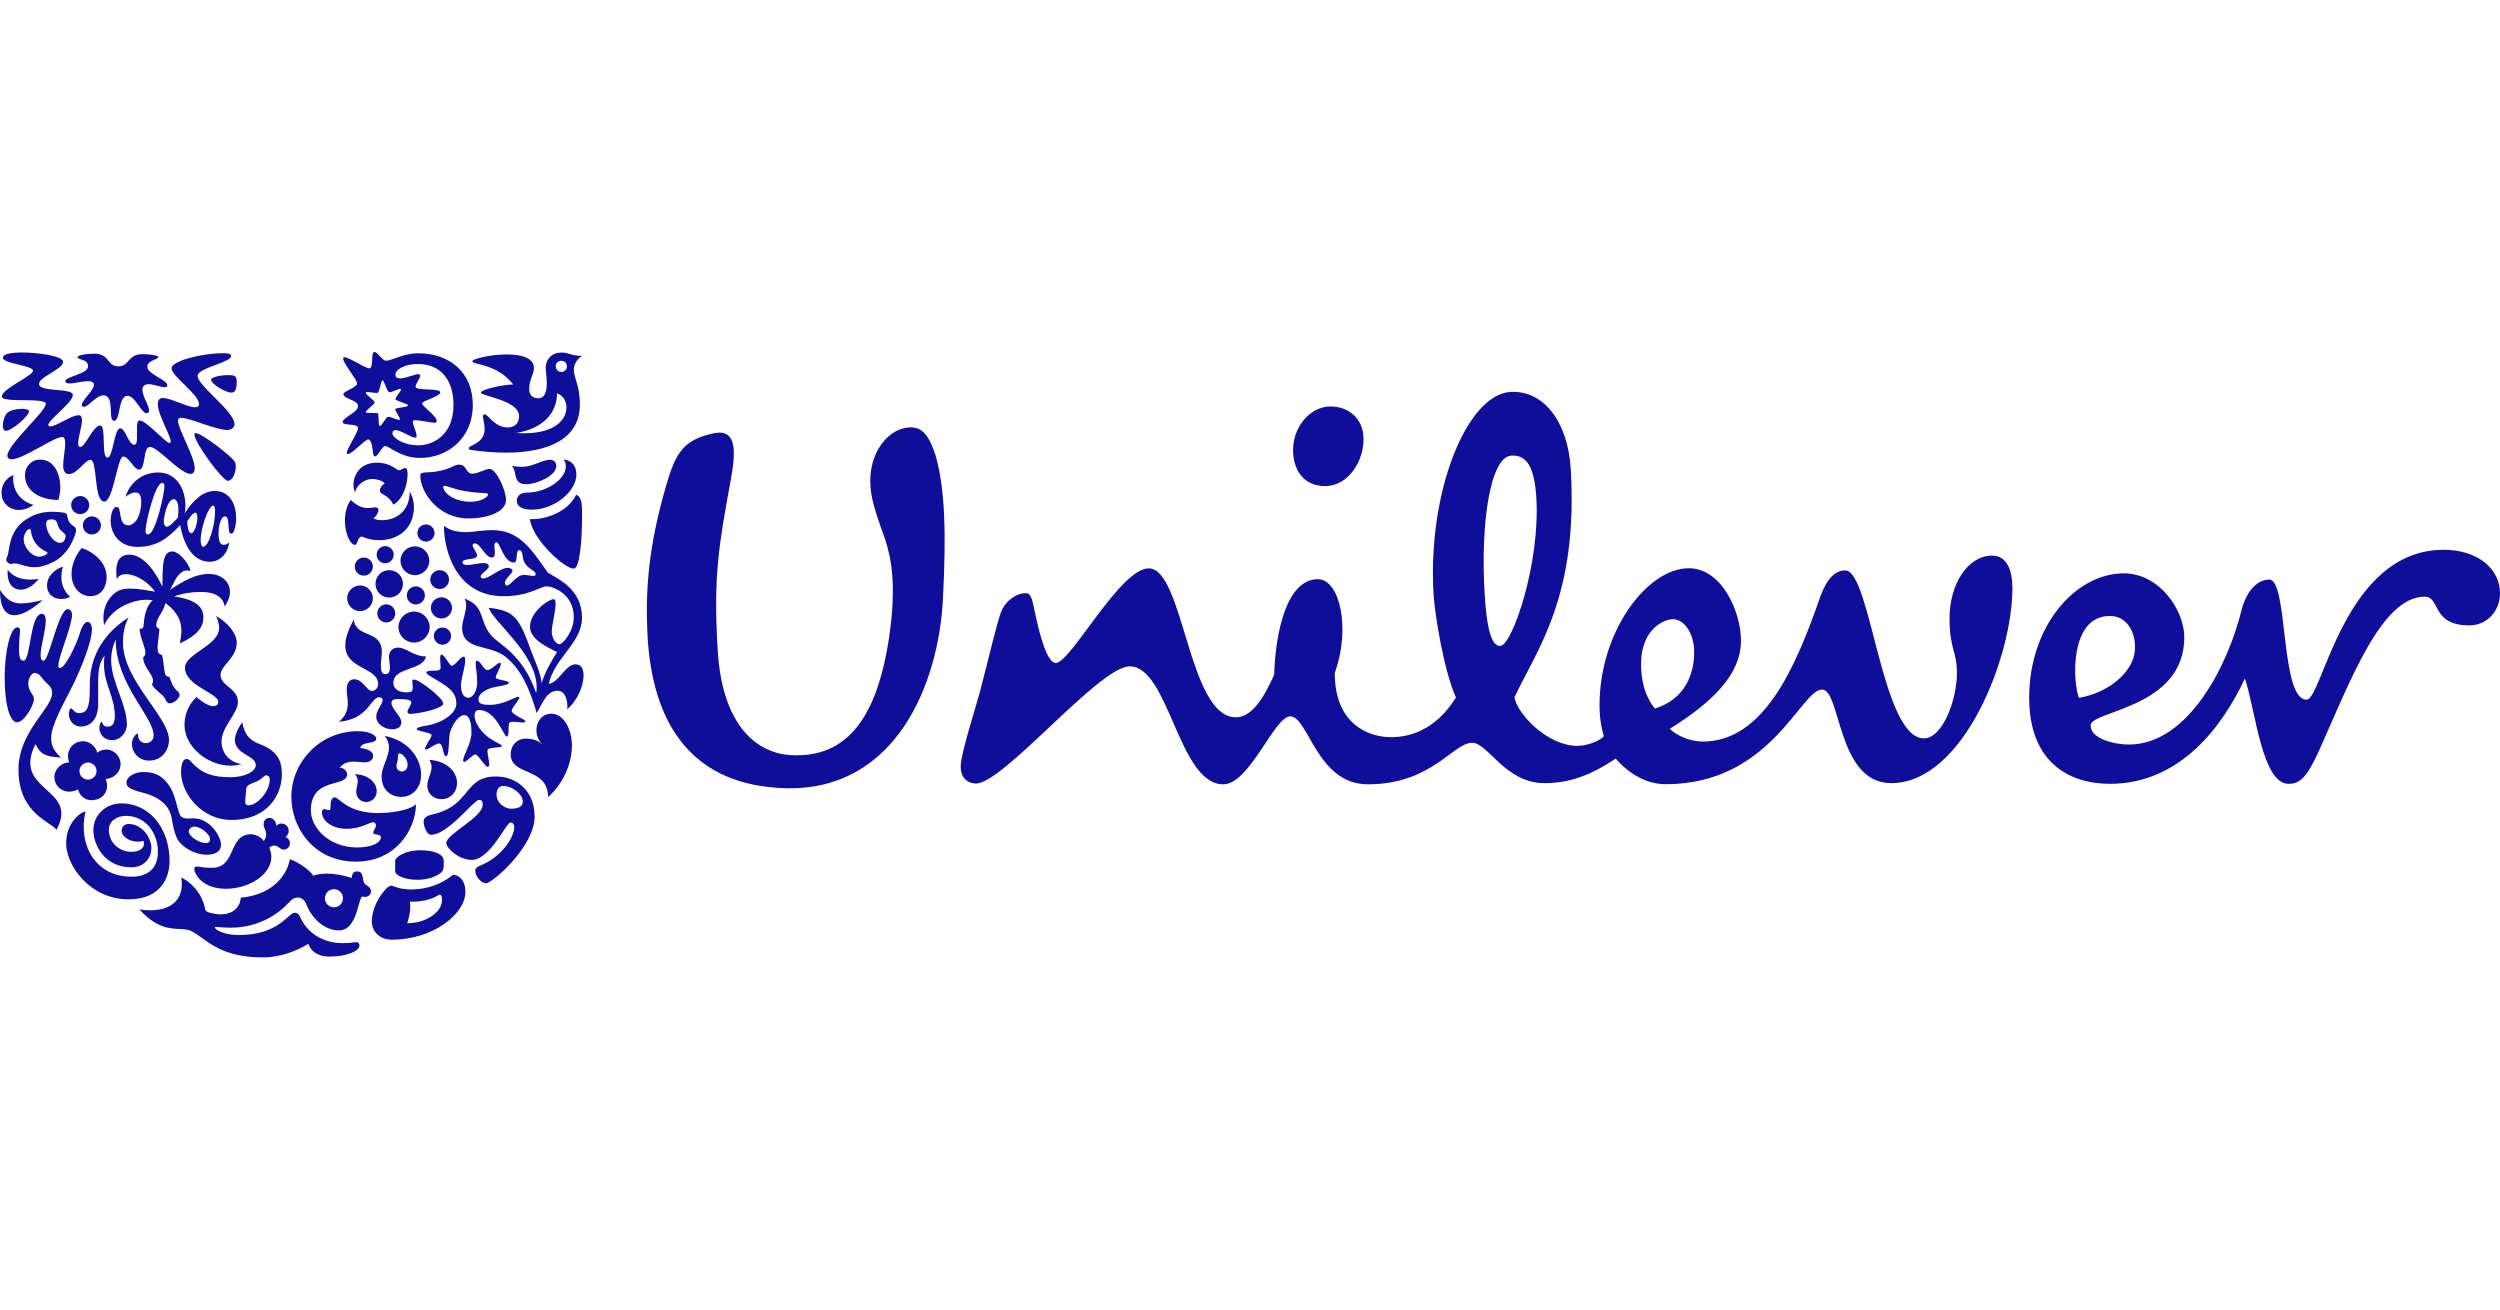 <?xml version="1.0" encoding="utf-8"?>
<!-- Generator: Adobe Illustrator 24.3.0, SVG Export Plug-In . SVG Version: 6.00 Build 0)  -->
<svg version="1.1" id="Layer_1" xmlns="http://www.w3.org/2000/svg" xmlns:xlink="http://www.w3.org/1999/xlink" x="0px" y="0px"
	 viewBox="0 0 210 110" style="enable-background:new 0 0 210 110;" xml:space="preserve">
<style type="text/css">
	.st0{fill:#0F0E9A;}
</style>
<g id="g4263" transform="matrix(0.368,0,0,-0.368,460.705,784.014)">
</g>
<g>
	<g id="g7581" transform="translate(77.821,720.142)">
		<path id="path7583" class="st0" d="M39.03-658.22c1.34,0,3.64-0.43,5.45-3.33c-1.03-2.3-1.77-6.95-1.88-8.64
			c-0.53-8.66,2.8-16.81,6.46-17.03c2.68-0.16,4.82,2.37,5.06,6.48c0.66,10.79-2.93,15.29-4.73,19.18c0.3,1.51,2.86,4.07,5.27,4.07
			c0.89,0,1.97-0.45,2.24-0.81c-0.18-0.62-0.36-1.43-0.36-2.59c0-6.25,4.02-11.52,7.5-11.52c2.77,0,4.38,3.66,4.38,6.08
			c0,2.85-2.41,5.18-5.98,7.41c0.63,0.62,1.78,1.07,2.77,1.07c5.09,0,7.76-6.17,9.74-11.79c0.36-1.08,0.98-2.59,2.23-2.59
			c2.15,0,3.04,14.11,6.61,14.11c1.52,0,2.77-3.13,2.77-5.53c0-1.79-0.62-1.97-0.62-4.56c0-2.85,1.52-5.26,3.58-5.26
			c1.25,0,1.7,1.24,1.7,2.76c0,5.72-4.11,16.35-10.18,16.35c-4.56,0-4.21-7.86-5.81-7.86c-1.79,0-4.29,7.95-13.13,7.95
			c-1.44,0-2.95-0.71-4.2-2.15c-2.14,1.43-3.93,2.06-5.99,2.06c-3.3,0-4.73-3.39-6.07-3.39c-1.61,0-3.39,3.49-8.76,3.49
			c-4.29,0-5-5.71-6.52-5.71c-1.34,0-3.4,5.71-5.63,5.71c-3.76,0-4.55-9.91-7.86-9.91c-2.59,0-10.77,10.07-13,9.84
			c-0.89-0.09-1.27-0.76-1.18-1.66c0.13-1.23,1.19-4.54,1.62-6.11c0.72-2.72,1.39-5.69,1.76-6.64c0.37-0.96,1.36-1.64,2.15-1.57
			c0.4,0.04,0.52,0.79,0.65,1.4c0.45,2.21,1.08,4.46,1.79,4.46c1.25,0,5.4-7.95,7.81-7.95c2.95,0,3.31,12.51,7.32,12.51
			c1.34,0,2.33-1.6,3.22-3.57c0.09-3.31,0.98-8.03,3.66-8.03c1.88,0,2.77,4.19,1.43,7.86C34.29-659.29,37.15-658.22,39.03-658.22
			 M110.48-668.94c-1.11,4.59-4.46,11.34-9.47,11.34c-1.16,0-3.22-0.45-3.22-1.61c0-1.25,7.87-1.42,7.87-7.41
			c0-2.23-2.05-5.36-5.09-5.36c-4.02,0-7.94,4.38-7.94,10.45c0,5.44,3.38,7.23,6.78,7.23c5.9,0,9.47-4.83,11.34-8.85
			c0.9,2.68,1.43,8.85,3.67,8.85c0.89,0,1.52-0.45,2.59-2.86c2.67-5.99,5.26-12.86,8.84-12.86c1.34,0,0.54,2.41,3.75,2.41
			c1.52,0,2.58-1.25,2.58-2.69c0-2.06-1.87-3.66-4.73-3.66c-8.39,0-10.18,12.59-11.52,12.59c-2.24,0-1.52-10.09-3.13-10.09
			C111.37-671.44,110.67-669.73,110.48-668.94 M51.23-678.34c-0.16-2.49-0.76-3.62-2.1-3.53c-1.78,0.11-2.6,5.71-2.24,11.59
			c0.23,3.84,0.8,4.43,1.33,4.39C49.21-665.95,51.57-672.81,51.23-678.34 M36.7-683.59c-0.13-1.43-1.25-2.41-2.77-2.41
			c-1.7,0-3.29,1.78-3.12,4.01c0.11,1.47,0.98,2.68,2.68,2.68C35.46-679.3,36.88-681.53,36.7-683.59 M64.49-665.37
			c0-1.52-0.81-2.76-1.78-2.76c-0.81,0-2.68,0.89-2.68,3.75c0,2.24,0.8,3.3,1.16,3.76C63.77-661.43,64.49-663.58,64.49-665.37
			 M99.4-668.4c1.88,0,2.42,2.22,1.97,3.57c-0.45,1.34-2.06,2.86-4.56,3.31C96.28-662.87,96.01-668.4,99.4-668.4 M-3.44-674.74
			c-0.26-0.81-1-2.64-1.2-3.98c-0.45-2.98,1.11-4.95,2.55-5.4c1.61-0.45,2.24,0.36,2.86,2.24c0.81,2.86,0.89,6.61,0.62,11.96
			c-0.35,7.33-4.02,16.17-13.13,15.99c-7.86-0.17-11.34-5.27-11.7-13.04c-0.17-3.66,0.09-7.32,1.61-12.5
			c0.8-2.77,1.52-3.76,4.02-4.29c1.96-0.36,1.79,1.69,1.34,4.11c-0.98,5.36-1.43,7.94-1.07,14.02c0.35,6.43,3.3,8.93,6.52,8.93
			c4.82,0.09,6.96-3.93,7.86-9.74C-2.46-671.08-2.99-673.31-3.44-674.74"/>
	</g>
	<g>
		<g id="g7585" transform="translate(107.407,782.591)">
			<path id="path7587" class="st0" d="M-62.9-738.99c0.25,1.79,2.97,4.21,3.7,4.16c0.49-0.04,0.68-2.34,0.68-4.16
				c0-1.04,0.06-1.85-0.49-2.04C-59.88-739.27-62.16-738.91-62.9-738.99 M-62.75-739.78c1.96,0,3.76-1.57,3.76-2.95
				c0-0.64-0.3-1.17-1.08-1.27c0.13,0.17,0.19,0.3,0.19,0.6c0,1.04-1.58,2.19-3.31,2.19c-0.62,0-0.81,0.43-0.81,0.66
				C-64-740.01-63.49-739.78-62.75-739.78 M-63.16-741.92c-0.26,0-0.64,0-0.85-0.42c-0.17-0.34-0.11-0.89-0.43-1.13
				c0.32,0.09,0.66,0.09,0.93,0.09c0.85,0,1.67-0.59,2.29-0.59c0.41,0,0.54,0.27,0.54,0.53C-60.69-742.6-62.37-741.92-63.16-741.92"
				/>
		</g>
		<g id="g7589" transform="translate(57.211,768.564)">
			<path id="path7591" class="st0" d="M-55.24-713.07c0.64,0,0.51-3.93,1.55-3.93c0.25,0,0.32,0.25,0.32,0.55
				c0,0.89-0.43,2.19-0.43,2.91c0,0.36,0.09,0.47,0.26,0.47c0.45,0,1.25-4.33,2.02-4.33c0.25,0,0.36,0.25,0.36,0.49
				c0,0.91-1.15,3.51-1.15,4.25c0,0.11,0.04,0.21,0.13,0.21c0.47,0,1.42-2.04,1.72-3.06c0.17-0.53,0.4-0.81,0.61-0.81
				c0.19,0,0.36,0.21,0.36,0.64c0,1.02-0.95,3.42-1.78,5.03c-0.64,1.25-1.64,3.04-1.64,4.04c0,0.51,0.09,1.04,0.83,1.68
				c-1.21-0.08-1.7-0.19-2.15-1.13c-2.02,4.03,3.72,3.63,1.76,7.2c-0.36-0.64-3.19-1.3-3.19-5.05c0-3.23,2.83-5.12,2.83-6.46
				c0-0.26-0.09-0.49-0.34-0.7c-0.62-0.53-0.64-0.96-1.13-0.96c-0.36,0-0.79,0.83-0.34,1.57c0.15,0.25,0.28,0.4,0.28,0.62
				c0,0.53-0.83,1.95-1.42,1.95c-0.59,0-1.04-1.45-1.04-3.8c0-2.08,0.47-4.18,1.06-4.18c0.17,0,0.23,0.11,0.23,0.26
				c0,0.25-0.08,0.74-0.08,1.57C-55.62-713.15-55.42-713.07-55.24-713.07"/>
		</g>
		<g id="g7593" transform="translate(62.896,762.031)">
			<path id="path7595" class="st0" d="M-56.11-701c0.79,0,1.46-0.59,1.46-1.89v-1.93c0-0.74,0.06-1.57,0.55-2.15
				c-0.06,0.25-0.06,0.51-0.06,0.76c0,1.63,0.91,2.74,0.91,4.31c0,0.58-0.17,0.91-0.62,0.91c-0.44,0-0.4-0.4-0.49-0.4
				c-0.08,0-0.19,0.25-0.19,0.51c0,0.4,0.28,1.02,1.08,1.02c0.68,0,1.23-0.62,1.23-1.32c0-1.7-1.32-3.59-1.32-5.4
				c0-0.79,0.21-1.32,0.38-1.74c0,3.76,3.19,6.5,3.19,8.07c0,0.36-0.26,0.64-0.66,0.64c-0.44,0-0.64-0.34-0.64-0.61
				c0-0.13-0.02-0.17-0.08-0.17c-0.11,0-0.45,0.38-0.45,0.87c0,0.62,0.51,1.38,1.46,1.38c1.08,0,1.66-0.91,1.66-1.72
				c0-1.98-3.87-4.99-3.87-8.2c0-0.55,0.09-1.44,0.49-2.12c-2.5,1.61-3.27,3.74-3.27,5.61c0,1.63-0.06,2.44-0.89,2.44
				c-0.44,0-0.55-0.4-0.7-0.4c-0.11,0-0.17,0.34-0.17,0.43C-57.13-701.4-56.62-701-56.11-701"/>
		</g>
		<g id="g7597" transform="translate(101.544,784.309)">
			<path id="path7599" class="st0" d="M-62.01-742.16c0.83,0,1.46-0.38,1.46-0.61c0-0.07-0.11-0.13-0.36-0.13
				c-0.25,0-0.74-0.02-1.66-0.17c-0.79-0.13-1.4-0.43-1.63-0.43c-0.08,0-0.11,0.04-0.11,0.09
				C-64.31-742.92-63.41-742.16-62.01-742.16 M-66.13-744.56c0.24-0.16,1.3,0.09,2.68-0.59c0.17-0.09,0.34-0.13,0.49-0.13
				c0.66,0,0.49,0.76,1.1,0.76c0.47,0,1.08-0.4,1.44-0.4c0.56,0,1.38,1.78,1.38,2.61c0,0.96-1.45,1.55-3.17,1.55
				c-2.51,0-4.03-2.19-4.03-3.61C-66.24-744.48-66.18-744.52-66.13-744.56"/>
		</g>
		<g id="g7601" transform="translate(63.365,753.624)">
			<path id="path7603" class="st0" d="M-56.18-685.47c-0.62,0.15-1.63,1.13-1.63,2.68c0,1.85,1.98,4.71,5.25,4.71
				c2.76,0,3.44-1.91,3.44-3.2c0-2.85-1.76-4.86-4.04-4.86c-1.25,0-2.36,0.91-2.36,2.25c0,1.25,0.94,3.12,3.19,3.12
				c1.06,0,1.68-0.76,1.68-1.62c0-0.85-0.77-2.02-1.91-2.02c-0.34,0-0.59,0.23-0.59,0.58c0,0.45,0.62,0.91,1.4,0.91
				c0.19,0,0.34-0.04,0.42-0.08c0.04,0.06,0.06,0.15,0.06,0.23c0,0.43-0.42,0.7-1.06,0.7c-0.96,0-1.89-0.72-1.89-1.85
				c0-0.68,0.59-1.17,1.44-1.17c1.68,0,2.68,1.49,2.68,2.99c0,1.34-0.74,2.12-2.25,2.12C-55.37-679.99-56.84-682.71-56.18-685.47"/>
		</g>
		<g id="g7605" transform="translate(87.092,745.014)">
			<path id="path7607" class="st0" d="M-59.8-669.56c0,0.42,0.34,0.76,0.76,0.76c0.42,0,0.76-0.34,0.76-0.76s-0.34-0.76-0.76-0.76
				C-59.46-670.32-59.8-669.98-59.8-669.56 M-58.34-665.79c0.91,0,0.86-0.08,1.14-0.08c0.28,0,0.3,0.17,0.3,0.28
				c0,0.42-0.93,0.93-2.57,0.93c-0.96,0-1.55-0.51-1.72-1.08c-0.94,0.6-2.38,1.15-3.8,1.15c-3.87,0-4.86-1.68-6.07-2.23
				c-0.93-0.42-2.34,0.4-4.33-1.81c0.26,0.06,0.62,0.08,0.91,0.08c1.74,0,2.66-0.85,2.66-2.21c0-0.17-0.02-0.36-0.04-0.53
				c0.53,0.21,1.74,1.11,2.02,2.72c0.04,0.19,0.81,0.36,1.3,0.36c0.68,0,1.55-0.28,1.68-1.4c2.27-0.19,3.8-1.53,4.12-3.23
				c0.81,0.27,1.74,1,1.96,1.38c0.32-0.11,0.7-0.17,1.13-0.17c0.6,0,1.29,0.11,2.1,0.36c0.04-0.25,0.08-0.55,0.45-0.55
				c0.57,0,0.42,0.62,0.6,0.98c0.09,0.19,0.57,0.3,0.57,0.68c0,0.36-0.3,0.49-0.49,0.49c-0.08,0-0.17-0.02-0.23-0.04
				c-0.38,0.13-0.4,2.85-1.98,2.85c-1.17,0-2.25-0.96-2.72-2.17c-0.13-0.36-0.42-0.59-0.68-0.59c-0.3,0-0.47,0.06-0.83,0.45
				c-1.02,1.11-2.72,2.08-4.82,2.08c-0.64,0-1.15-0.06-1.29-0.06c-0.08,0-0.08,0.02-0.08,0.04c0,0.13,0.64,0.64,2.04,0.64
				c3.33,0,4.14-1.87,4.67-1.87c0.08,0,0.3,0,0.43,0.3C-61.09-666.2-59.39-665.79-58.34-665.79"/>
		</g>
		<g id="g7609" transform="translate(102.348,754.762)">
			<path id="path7611" class="st0" d="M-62.13-687.57c-0.4,0-2.59,2.93-4.01,2.93c-0.34,0-0.62-0.64-0.62-1.13
				c0-0.27,0.17-0.45,0.78-0.59c3.25-0.74,2.53-3.18,5.31-3.18c1.53,0,3.23,1.04,3.23,3.38c0,2.5-3.55,5.59-4.08,5.59
				c-0.44,0-0.91-0.62-0.91-1.04c0-0.13,0.06-0.3,0.43-0.45c1.81-0.72,2.85-2.38,2.85-3.23c0-0.19-0.09-0.38-0.34-0.38
				c-0.32,0-1.7,3.14-3.23,3.14c-1.06,0-2.14-0.96-2.14-1.42c0-0.76,3.06-2.15,3.06-3.21C-61.79-687.55-61.98-687.57-62.13-687.57
				 M-60.09-688.74c-0.26,0-0.55,0.21-0.55,0.72c0,0.57,0.43,0.92,0.68,1.04c0.13,0.08,0.34,0.15,0.55,0.15
				c0.55,0,0.98-0.15,0.98-0.61C-58.43-688.02-59.28-688.74-60.09-688.74"/>
		</g>
		<g id="g7613" transform="translate(63.097,781.967)">
			<path id="path7615" class="st0" d="M-56.14-737.83c0,0.42,0.34,0.76,0.76,0.76c0.42,0,0.76-0.34,0.76-0.76
				c0-0.42-0.34-0.76-0.76-0.76C-55.8-738.59-56.14-738.25-56.14-737.83 M-57.12-739.54c0,0.42,0.34,0.76,0.76,0.76
				c0.42,0,0.76-0.34,0.76-0.76c0-0.42-0.34-0.76-0.76-0.76C-56.79-740.29-57.12-739.95-57.12-739.54 M-57.81-734.36
				c-0.44,0.11-1.34,0.64-1.34,1.59c0,0.68,0.53,1.12,1.19,1.12c0.34,0,0.59-0.08,0.74-0.19c-0.53-0.51-0.72-1.08-0.72-1.64
				C-57.94-733.88-57.88-734.13-57.81-734.36 M-62.44-734.09c-0.02,0.09-0.02,0.19-0.02,0.28c0,0.89,0.47,1.38,1.1,1.38
				c0.47,0,1.02-0.28,1.51-0.91c-0.21,0.04-0.45,0.06-0.68,0.06C-61.23-733.28-61.98-733.47-62.44-734.09 M-63.1-732.41
				c0,1.44,0.43,2.12,1.21,2.12c0.61,0,1.42-0.43,2.38-1.27c-0.74,0.17-1.3,0.28-1.81,0.28C-62-731.28-62.53-731.54-63.1-732.41
				 M-58.2-739.97c0.09-0.3,0.17-0.68,0.17-1.1c0-0.91-0.42-2.29-1.7-2.29c-0.74,0-1.27,0.59-1.27,1.29
				C-61-740.57-59.51-739.97-58.2-739.97 M-59.81-735.21c-0.62,0-1.3-0.77-1.3-1.47c0-0.38,0.28-0.85,0.49-0.85
				c0.08,0,0.11,0.06,0.13,0.19c0.11,0.93,0.72,1.46,1.29,1.72c0.06,0.04,0.09,0.06,0.09,0.09
				C-59.11-735.4-59.47-735.21-59.81-735.21 M-58.07-737.51c0.13,0.18,0.49,0.4,0.49,0.53c0,0.26-0.15,0.61-0.45,0.61
				c-0.66,0-1.19-1-1.19-1.57c0-0.36,0.21-0.4,0.49-0.4c0.13,0,0.19,0.02,0.28,0.08C-58.28-738.17-58.28-737.8-58.07-737.51
				 M-62.51-735.17c-0.04,0.06-0.06,0.13-0.06,0.21c0,0.17,0.19,0.36,0.36,0.36c0.15,0,0.25-0.04,0.32-0.04
				c0.45,0,0.96,0.32,1.7,0.32c0.43,0,0.94-0.13,1.59-0.45c1.36-0.68,1.89-2.36,1.89-2.65c0-0.36-0.29-0.31-0.53-0.64
				c-0.24-0.33-0.15-0.62-0.3-0.77c-0.09-0.09-0.36-0.09-0.7-0.13c-0.11-0.01-0.26-0.02-0.42-0.02c-0.62,0-1.36,0.08-2.19,0.61
				C-62.49-737.34-62.25-735.6-62.51-735.17 M-56.24-735.93c-0.42,0.49-0.85,1.32-0.85,2.17c0,1.02,0.62,1.87,1.59,1.87
				c0.93,0,1.36-0.79,1.36-1.61C-54.14-734.75-55.29-735.64-56.24-735.93 M-60.28-739.55c0,0-0.55,0.42-1.23,0.42
				c-0.81,0-1.46-0.6-1.46-1.45c0-0.59,0.3-1.19,1-1.49c-0.02,0.11-0.02,0.21-0.02,0.32C-61.98-740.69-61.38-739.88-60.28-739.55"/>
		</g>
		<g id="g7617" transform="translate(97.531,776.594)">
			<path id="path7619" class="st0" d="M-61.39-727.91c0,0.44,0.36,0.79,0.79,0.79c0.44,0,0.79-0.36,0.79-0.79
				c0-0.43-0.36-0.79-0.79-0.79C-61.03-728.7-61.39-728.34-61.39-727.91 M-61.34-725.53c0,0.49,0.4,0.89,0.89,0.89
				c0.49,0,0.89-0.4,0.89-0.89c0-0.49-0.4-0.89-0.89-0.89C-60.94-726.41-61.34-726.02-61.34-725.53 M-64.06-723.92
				c0,0.72,0.59,1.3,1.31,1.3c0.72,0,1.31-0.59,1.31-1.3s-0.59-1.3-1.31-1.3C-63.47-725.22-64.06-724.64-64.06-723.92
				 M-63.36-726.58c0,0.42,0.34,0.76,0.76,0.76c0.42,0,0.76-0.34,0.76-0.76c0-0.42-0.34-0.76-0.76-0.76
				C-63.02-727.34-63.36-727-63.36-726.58 M-65.84-725.07c0,0.42,0.34,0.76,0.75,0.76c0.42,0,0.76-0.34,0.76-0.76
				c0-0.42-0.34-0.76-0.76-0.76C-65.49-725.83-65.84-725.49-65.84-725.07 M-63.89-729.49c0,0.66,0.55,1.21,1.21,1.21
				c0.66,0,1.21-0.55,1.21-1.21c0-0.66-0.55-1.21-1.21-1.21C-63.34-730.7-63.89-730.16-63.89-729.49 M-62.47-731.82
				c0,0.4,0.32,0.72,0.72,0.72c0.4,0,0.72-0.32,0.72-0.72c0-0.4-0.32-0.72-0.72-0.72C-62.15-732.54-62.47-732.22-62.47-731.82
				 M-65.89-730c0,0.4,0.32,0.72,0.71,0.72c0.4,0,0.72-0.32,0.72-0.72c0-0.4-0.32-0.72-0.72-0.72
				C-65.57-730.72-65.89-730.4-65.89-730 M-65.99-727.55c0,0.64,0.51,1.15,1.15,1.15c0.64,0,1.16-0.51,1.16-1.15
				c0-0.64-0.51-1.15-1.16-1.15C-65.48-728.7-65.99-728.19-65.99-727.55 M-68.37-726.34c0,0.59,0.49,1.08,1.08,1.08
				c0.59,0,1.08-0.49,1.08-1.08c0-0.59-0.49-1.08-1.08-1.08C-67.88-727.41-68.37-726.92-68.37-726.34 M-67.73-729
				c0,0.42,0.34,0.76,0.76,0.76c0.42,0,0.76-0.34,0.76-0.76s-0.34-0.76-0.76-0.76C-67.39-729.76-67.73-729.42-67.73-729
				 M-61.09-723.18c0-0.38,0.34-0.7,0.71-0.7c0.42,0,0.74,0.32,0.74,0.7c0,0.43-0.32,0.74-0.74,0.74
				C-60.75-722.44-61.09-722.75-61.09-723.18"/>
		</g>
		<g id="g7621" transform="translate(98.463,745.372)">
			<path id="path7623" class="st0" d="M-61.54-670.22c0.09,0,0.21,0.06,0.21,0.4c0,0.42-0.19,0.96-0.87,1.4
				c-0.47,0.32-1.12,0.59-2.06,0.6c0.15-0.45,0.26-0.93,0.26-1.38c0-0.15-0.02-0.27-0.04-0.43h0.25
				C-62.29-669.64-61.64-670.22-61.54-670.22 M-61.38-672.1c0.15-0.13,0.19-0.34,0.19-0.55v-0.43c0-0.55-0.83-0.87-1.96-0.87
				c-1.38,0-2.12,0.62-2.12,0.89v0.87c0,0.36,0.83,0.72,1.85,0.72C-62.61-671.47-61.87-671.68-61.38-672.1 M-60.4-671.89
				c-0.49,0.38-1.64,1.23-3.55,1.23c-1.02,0-1.48-0.32-1.63-0.32c-0.19,0-0.4,0.19-0.61,0.44c-0.45,0.53-1.04,1.51-1.04,2.59
				c0,0.76,0.59,1.51,1.68,1.51c3.54,0,6.18-2.21,6.18-4C-59.36-671.47-59.96-671.89-60.4-671.89"/>
		</g>
		<g id="g7625" transform="translate(100.584,766.089)">
			<path id="path7627" class="st0" d="M-61.86-708.5c0,0.47,0.15,1.02,0.62,1.02c0.4,0,0.74-0.6,0.74-1.27
				c0-0.76-0.13-1.34-0.13-1.65c0-0.13,0.06-0.19,0.13-0.19c0.28,0.02,0.55,0.79,0.85,0.79c0.34,0,0.85-0.62,1.06-0.62
				c0.06,0,0.08,0.08,0.08,0.09c0,0.28-0.43,0.91-0.43,1.15c0,0.21,1.1,0.25,1.1,0.43c0,0.28-1.15,0.28-1.7,0.53
				c-0.53,0.23-0.85,0.51-0.85,0.89s0.38,0.45,0.91,0.45c1.26,0,2.15-0.68,2.43-0.68c0.06,0,0.09,0.04,0.09,0.09
				c0,0.19-0.64,0.81-0.64,1.1c0,0.32,1.17,0.7,1.15,0.89c-0.02,0.06-0.09,0.08-0.23,0.08c-0.21,0-0.53-0.06-0.78-0.06
				c-0.15,0-0.28,0.02-0.34,0.09c-0.13,0.15,0.04,1.15-0.22,1.15c-0.25,0-0.89-2.23-2.34-2.23c-0.21,0-0.36,0.17-0.36,0.45
				c0,0.76,0.74,1.62,1.44,2.04c0.32,0.21,0.85,0.42,0.85,0.53c0,0.23-1.21,0.02-1.21,0.4c0,0.34,0.15,0.85,0.15,1.15
				c0,0.09-0.02,0.21-0.13,0.21c-0.23,0-0.78-1.04-1.04-1.04c-0.23,0-0.72,0.62-0.93,0.62c-0.06,0-0.09-0.06-0.09-0.11
				c0-0.44,0.7-1.42,0.7-2.38c0-0.45-0.06-1.44-0.61-1.44c-0.45,0-0.96,0.72-1.19,1.44c-0.13,0.42-0.04,2.02-0.34,2.02
				c-0.28,0-0.21-1.08-0.59-1.08c-0.28,0-0.88,0.51-1.09,0.51c-0.04,0-0.08-0.02-0.08-0.06c0-0.23,0.55-0.96,0.55-1.12
				c0-0.28-1.25-0.32-1.25-0.55c0-0.13,0.49-0.23,0.95-0.3c0.96-0.17,2.38-0.87,2.38-1.85c0-1.1-1.06-1.57-1.76-2.02
				c-0.36-0.23-0.76-0.41-0.76-0.57c0-0.15,0.45-0.15,0.64-0.15c0.28,0,0.56-0.02,0.56-0.24c0-0.17-0.04-0.51-0.04-0.77
				c0-0.19,0.02-0.34,0.1-0.34c0.28,0,0.68,0.93,0.87,0.93c0.3,0,0.72-0.76,1-0.76c0.09,0,0.13,0.06,0.13,0.23
				C-61.5-709.97-61.86-709.18-61.86-708.5 M-70.87-714.04c0.21,1.61,2.36,0.79,2.36,2.74c0,0.28-0.08,0.7-0.08,1.06
				c0,0.42,0.04,0.78,0.36,0.78c0.32,0,0.4-0.23,0.4-0.53c0-0.3-0.08-0.68-0.08-0.89c0-0.66,0.47-0.81,0.76-0.81
				c0.72,0,1.27,0.74,2.35,0.74c-0.25,1.21-2.74,0.89-2.74,2.21c0,0.66,0.66,0.81,1.1,0.81c0.4,0,0.53-0.06,0.53-0.4
				c0-0.19-0.04-0.4-0.04-0.53c0-0.08,0.06-0.15,0.15-0.15c0.42,0,2.45,1.55,2.45,2.02c0,0.43-2.15,0.87-2.78,0.87
				c-0.19,0-0.23-0.13-0.23-0.21c0-0.13,0.32-0.53,0.32-0.76c0-0.17-0.28-0.28-1.04-0.28c-0.36,0-0.62,0.04-0.62,0.32
				c0,0.51,0.83,1.13,0.83,1.61c0,0.38-0.23,0.61-0.83,0.61c-0.51,0-1.28-0.4-1.28-1.06c0-0.53,0.54-1.06,0.54-1.38
				c0-0.09-0.07-0.25-0.3-0.25c-0.7,0-0.89,1.85-3.37,2.06c0.4-0.36,0.74-0.76,0.74-1.57c0-0.4-0.09-0.72-0.09-1.15
				c0-0.57,0.26-0.85,0.64-0.85c0.7,0,1.04,0.98,1.49,0.98c0.25,0,0.51-0.23,0.51-0.57c0-1.44-2.76-1.23-2.76-3.25
				C-71.57-712.41-71.39-713.09-70.87-714.04"/>
		</g>
		<g id="g7629" transform="translate(94.183,758.128)">
			<path id="path7631" class="st0" d="M-60.88-693.79c0,0.26,0.19,0.47,0.45,0.47c0.3,0,0.49-0.27,0.49-0.57
				c0-0.4-0.36-0.94-0.7-0.94c-0.15,0-0.09,0.23-0.13,0.47C-60.79-694.17-60.88-693.94-60.88-693.79 M-61.87-696.31
				c1.99,0.38,3.06,1.87,3.06,3.27c0,0.96-0.61,1.85-1.66,1.85c-0.96,0-1.66-0.66-1.66-1.72c0-0.79,0.62-1.62,0.62-2.44
				C-61.51-695.66-61.6-695.98-61.87-696.31 M-64.38-693.09c0.19,0.19,0.25,0.38,0.25,0.57c0,0.28-0.13,0.59-0.13,0.91
				c0,0.45,0.34,0.85,0.83,0.85c0.53,0,0.89-0.42,0.89-0.91C-62.54-692.39-63.28-693.09-64.38-693.09 M-58.12-694.3
				c0.13,0.21,0.19,0.41,0.19,0.6c0,0.53-0.36,1.02-0.36,1.57c0,0.62,0.47,1.13,1.19,1.13c0.78,0,1.31-0.62,1.31-1.36
				C-55.8-693.36-56.71-694.21-58.12-694.3 M-63.92-695.3c0.87,0.11,1.08,0.42,1.08,0.66c0,0.42-0.38,0.55-0.74,0.55
				c-0.26,0-0.57-0.06-0.89-0.06c-0.42,0-0.83,0.09-1.17,0.49c0.25,0.04,0.61,0.21,0.61,0.59c0,1.1-3.04,0.19-3.04,3.01
				c0,1.49,1.55,3.12,3.89,3.12c1.21,0,1.99-0.4,1.99-0.85c0-0.36-0.64-0.11-0.64-0.42c0-0.13,0.23-0.38,0.23-0.59
				c0-0.09-0.08-0.26-0.23-0.26c-0.34,0-0.98,0.55-2.29,0.55c-1.02,0-2.02-0.58-2.02-1.38c0-0.17,0.08-0.27,0.19-0.27
				c0.11,0,0.26,0.08,0.4,0.08c0.11,0,0.13-0.08,0.13-0.28s0-0.79,0.36-0.79c0.36,0,1.04,1.32,3.65,1.32c0.87,0,2.55-0.17,3.17-0.74
				c-0.02,2.08-1.65,4.82-5.05,4.82c-3.53,0-5.42-2.84-5.42-5.44c0-2.89,2.36-5.52,5.6-5.52c0.83,0,1.53,0.28,1.53,0.64
				C-62.6-695.59-63.83-695.89-63.92-695.3"/>
		</g>
		<g id="g7633" transform="translate(76.166,785.379)">
			<path id="path7635" class="st0" d="M-58.14-744.14c1.25,0,1.81,1.08,1.81,2.29c0,0.53-0.15,1.3-0.4,1.3s-0.21-0.43-0.25-0.83
				c-0.04-0.51-0.13-0.62-0.3-0.62c-0.32,0-0.53,0.76-0.53,1.46c0,0.43,0.08,0.93,0.42,0.93c0.19,0,0.36-0.09,0.47-0.21
				c-0.08,0.87-0.72,1.63-1.63,1.63c-1.66,0-2.29-1.95-2.48-3.08c-1,1.06-1.93,1.83-3.59,1.83c-1.55,0-2.25-1.13-2.25-2.21
				c0-0.32,0.11-1.15,0.51-1.15c0.47,0,0.06,1.55,0.98,1.55c0.23,0,0.64-0.19,0.87-0.81c0.13-0.38,0.21-0.77,0.21-1.12
				c0-0.51-0.11-0.83-0.49-0.83c-0.32,0-0.72,0.24-0.85,0.38c0.45-1.36,1.55-2.06,2.76-2.06c1.49,0,2.29,1.32,2.29,2.8
				c0,0.21-0.02,0.43-0.06,0.64C-59.99-743.33-59.1-744.14-58.14-744.14 M-59.59-741.91c0-0.32-0.08-0.4-0.15-0.4
				c-0.19,0-0.4,0.23-0.7,0.74c0.04,0.68,0.15,0.98,0.34,0.98C-59.89-740.58-59.59-741.25-59.59-741.91 M-62.18-741.13
				c0.21,0,0.47-0.23,0.96-0.77c0.04-0.25,0.04-0.47,0.04-0.76c0-0.38-0.15-0.79-0.38-0.79c-0.57,0-0.85,1.51-0.85,1.91
				C-62.41-741.32-62.29-741.13-62.18-741.13 M-59.1-739.45c0.47,0,1-1.82,1-2.95c0-0.25-0.04-0.51-0.15-0.51
				c-0.4,0-1.06,1.87-1.06,2.89C-59.31-739.62-59.21-739.45-59.1-739.45 M-63.73-740.49c0.64,0,1.38-3.48,1.38-4.06
				c0-0.15-0.06-0.27-0.19-0.27c-0.59,0-1.4,3.31-1.4,4.05C-63.94-740.64-63.9-740.49-63.73-740.49"/>
		</g>
		<g id="g7637" transform="translate(71.995,779.381)">
			<path id="path7639" class="st0" d="M-57.5-733.06c-0.81,0-0.85,0.98-0.85,2.97c-0.6-1.3-1.61-2.7-2.78-2.7
				c-0.79,0-1.1,0.53-1.1,1.45c0,0.19,0.02,0.47,0.06,0.64c0.09-0.32,0.4-0.45,0.77-0.45c0.81,0,1.8,0.62,2.44,1.47
				c-0.74-0.13-1.46-0.26-2.06-0.26c-0.38,0-0.72,0.04-1,0.17c-0.55,0.24-1.29,1.06-1.29,2.29c0,0.19,0.02,0.4,0.06,0.62
				c0.66-1.47,2.42-2.14,3.55-2.14c0.23,0,0.4,0.02,0.53,0.04c-0.59,0.53-0.72,1.46-0.76,2.08c-0.02,0.3-0.13,0.32-0.34,0.32
				c0,0.62,0.49,1.55,0.49,2.02c0,0.17-0.09,0.32-0.19,0.36c0,0.83,0.83,1.44,0.83,1.97c0,0.13-0.04,0.25-0.09,0.3
				c0.06,0.34,0.97,0.91,1.09,1.2c0.14,0.35,0.31,0.41,0.4,0.41c0.32,0,0.83-0.38,0.83-0.72c0-0.11-0.09-0.25-0.17-0.3
				c-0.36-0.26-0.55-0.83-0.7-1.21c-0.13,0-0.3-0.06-0.36-0.28c-0.1-0.39-0.11-1.12-0.26-1.56c-0.25-0.06-0.36-0.15-0.36-0.66
				c0-0.25,0.15-1.21,0.15-1.55c-0.11,0-0.26-0.08-0.26-0.3c0-0.6,0.61-1.08,0.77-1.85c1.08,0.79,1.34,1.61,1.34,2.32
				c0,0.38-0.06,0.74-0.13,1.08c0.79-0.4,1.98-0.98,1.98-2.17c0-0.7-0.32-1.47-2.46-1.78c0.66-0.25,1.49-0.38,2.19-0.38
				c1.21,0,1.91,0.38,2.06,1.23c0.25-0.38,0.44-0.81,0.44-1.21c0-0.93-0.78-1.53-1.76-1.53c-1.15,0-2.17,0.6-3.27,1.34
				c0.49-1.02,0.83-1.63,1.44-1.63c0.09,0,0.19,0.02,0.28,0.04C-56.2-732.24-57.05-733.06-57.5-733.06"/>
		</g>
		<g id="g7641" transform="translate(109.569,763.303)">
			<path id="path7643" class="st0" d="M-63.23-703.35c0.95,0,1.7,1.23,1.7,2.67c0,1.53-0.72,3.19-2,4.33
				c-0.02-2.55-3.14-1.74-3.14-3.59c0-0.79,0.57-1.32,1.25-1.32c0.61,0,1.08,0.17,1.42,0.51c-0.34-0.32-0.51-0.78-0.51-1.21
				C-64.51-702.69-64.06-703.35-63.23-703.35"/>
		</g>
		<g id="g7645" transform="translate(93.023,786.115)">
			<path id="path7647" class="st0" d="M-60.71-745.5c-0.15-0.25-0.72-0.38-0.98-0.38c-0.83,0-1.4,0.59-1.51,1.12
				c-0.08-0.19-0.13-0.42-0.13-0.64c0-0.83,0.57-1.85,1.95-1.85c1.21,0,1.68,0.64,1.85,0.64c0.19,0,0.38-0.19,0.53-0.19
				c0.21,0,0.21,0.32,0.21,0.55c0,0.76-0.34,2.06-1.19,2.53c-0.15-0.32-0.45-0.68-0.94-0.91c-0.13-0.06-0.19-0.17-0.19-0.28
				C-61.12-745.12-60.93-745.38-60.71-745.5 M-63.56-744.12c0.49,0.47,0.93,0.68,1.46,0.68c0.21,0,0.46-0.06,0.59-0.06
				c0.17,0,0.28,0.07,0.28,0.21c0,0.21-0.19,0.55-0.42,0.74c0.23,0.09,0.47,0.13,0.74,0.13c1.07,0,2.3-0.68,2.3-2.38
				c0.23,0.3,0.36,0.93,0.36,1.21c0,2.06-1.51,2.85-2.91,2.85c-0.91,0-1.36-0.3-1.48-0.3c-0.36,0-0.34,0.72-0.58,0.7
				c-0.44-0.08-0.83-1.04-0.83-2.06C-64.05-743-63.9-743.65-63.56-744.12"/>
		</g>
		<g id="g7649" transform="translate(70.568,798.67)">
			<path id="path7651" class="st0" d="M-57.28-768.69c0-0.11-0.57-0.23-1.34-0.23c-1.23,0-1.06,1.02-2,1.02
				c-0.98,0-0.74-1.06-1.99-1.06c-0.76,0-1.45,0.13-1.45,0.3c0,0.23,0.89,0.13,0.89,0.76c0,0.66-1.91,0.85-1.91,1.25
				c0,0.13,0.15,0.19,0.34,0.19c0.42,0,1.08-0.19,1.55-0.19c0.27,0,0.51,0.06,0.51,0.3c0,0.47-1.02,1.32-1.02,1.7
				c0,0.11,0.09,0.15,0.19,0.15c0.38,0,1.02-0.96,1.63-0.96c1,0,0.34,2.14,0.89,2.14c0.57,0,0.32-2.1,1.13-2.1
				c0.66,0,1.15,1.46,1.61,1.46c0.11,0,0.21-0.09,0.21-0.23c0-0.4-0.57-1.21-0.57-1.74c0-0.32,0.23-0.47,0.53-0.47
				c0.43,0,1.02,0.26,1.34,0.26c0.11,0,0.23-0.04,0.23-0.17c0-0.45-1.68-0.94-1.68-1.53C-58.21-768.43-57.28-768.43-57.28-768.69
				 M-52.84-766.77c0,0.34,1.19,1.08,1.74,1.08c0.32,0,0.42-0.43,0.42-0.89c0-0.57-0.24-0.58-0.74-0.58
				C-52.05-767.16-52.84-766.99-52.84-766.77 M-50.87-763.02c0-1.13-3.07-3.19-3.1-4.08c0-0.08,0.04-0.16,0.11-0.23
				c0.53-0.55,2.71-0.96,2.71-1.43c0-0.24-0.45-0.24-0.68-0.24c-1.76,0-4.33,0.64-4.33,1.27c0,0.64,2.31,2.21,2.31,2.99
				c0,0.21-0.13,0.28-0.34,0.28c-0.64,0-2.04-0.78-2.7-0.78c-0.3,0-0.42,0.21-0.42,0.51c0,0.91,1.08,2.63,1.08,3.14
				c0,0.06-0.02,0.13-0.09,0.13c-0.34,0-1.95-1.89-2.51-1.89c-0.21,0-0.23,0.28-0.23,0.7v0.64c0,0.43-0.02,0.7-0.23,0.7
				c-0.49,0-0.72-1.38-1.19-1.38c-0.49,0-0.59,2.46-1.06,2.46c-0.55,0-0.08-2.7-0.61-2.7c-0.59,0-1.25,1.8-1.66,1.8
				c-0.15,0-0.19-0.15-0.19-0.28c0-0.55,0.32-1.44,0.32-1.96c0-0.27-0.08-0.42-0.3-0.42c-0.59,0-1.87,0.94-2.36,0.94
				c-0.08,0-0.17-0.04-0.17-0.11c0-0.45,2.06-1.89,2.06-2.53c0-0.62-2.84-0.21-2.84-0.93c0-0.6,2.02-1.23,2.02-1.85
				c0-0.55-2.4-0.79-3.33-0.79c-1.12,0-1.72,0.13-1.72,0.45c0,0.49,2.53,0.64,2.53,1.08c0,0.42-2.63,1.53-2.63,2.17
				c0,0.57,3.7,0.04,3.7,0.62c0,0.64-3.23,3.42-3.23,4.35c0,0.21,0.15,0.3,0.36,0.3c0.98,0,3.53-1.87,4.23-1.87
				c0.25,0,0.27,0.3,0.27,0.57c0,0.49-0.17,1.25-0.17,1.8c0,0.43,0.11,0.74,0.49,0.74c0.7,0,1.34-1.19,1.81-1.19
				c0.6,0,0.25,3.5,1.15,3.5c0.77,0,1.1-3.78,1.59-3.78c0.49,0,0.89,1.1,1.34,1.1c0.57,0,0.3-1.91,0.91-1.91
				c0.66,0,2.55,2.27,3.4,2.27c0.26,0,0.36-0.21,0.36-0.47c0-1-1.4-3.27-1.4-3.99c0-0.19,0.06-0.25,0.26-0.25
				c0.74,0,2.89,1.02,3.91,1.02C-51.08-762.59-50.87-762.78-50.87-763.02 M-68.13-764.12c0,0.38-1.44,1.64-1.95,1.64
				c-0.19,0-0.25-0.23-0.25-0.43c0-0.38,0.17-0.91,0.38-1.08c0.24-0.23,0.81-0.34,1.25-0.34
				C-68.43-764.33-68.13-764.27-68.13-764.12 M-54.24-762.17c0,0.66,2.36,3.89,2.82,3.89c0.38,0,0.66-0.66,0.66-1.23
				c0-0.15-0.04-0.3-0.11-0.42c-0.34-0.47-2.74-2.36-3.27-2.36C-54.2-762.29-54.24-762.23-54.24-762.17"/>
		</g>
		<g id="g7653" transform="translate(109.97,797.733)">
			<path id="path7655" class="st0" d="M-63.29-766.96c0,0.26,0.21,0.47,0.47,0.47c0.26,0,0.47-0.21,0.47-0.47
				c0-0.27-0.21-0.47-0.47-0.47C-63.08-767.43-63.29-767.23-63.29-766.96 M-66.37-762.78c0-1.34-3.21-1.68-3.21-1.98
				c0-0.24,1.79-0.66,2.72-0.68c-1.42-1.81-3.44-1.62-3.44-1.95c0-0.19,1.51-0.57,2.91-0.57c1.17,0,2.27,0.26,2.27,1.15
				c0,0.49-0.4,1-0.4,1.76c0,0.42,0.21,0.77,0.76,0.77c0.59,0,0.72-0.62,0.72-1.29c0-0.55-0.09-0.96-0.09-1.23
				c0-0.79,0.54-1.32,1.32-1.32c0.64,0,0.79,0.28,1.74,0.28c-0.51,0.3-0.7,0.85-0.7,1.12c0,0.79,0.51,1.34,0.51,2.97
				c0,2.98-2.8,4.04-6.22,4.04c-0.94,0-1.94-0.08-2.93-0.23c-0.15-0.02-0.19-0.06-0.19-0.15c0-0.25,1.34-0.38,1.34-1.59
				c0-0.47-0.15-0.93-0.15-1.1c0-0.09,0.08-0.15,0.15-0.15c0.28,0,0.85,1.1,1.91,1.1C-67.07-761.82-66.37-761.92-66.37-762.78
				 M-63.18-764.69c0,1.68-1.22,2.97-3.44,3.33c0.25,0.02,0.47,0.02,0.7,0.02c2.59,0,3.53-1.17,3.53-2.15
				C-62.38-764.05-62.69-764.54-63.18-764.69"/>
		</g>
		<g id="g7657" transform="translate(108.569,766.312)">
			<path id="path7659" class="st0" d="M-63.08-708.91c0.3-0.95,0.68-1.61,1.3-2.63c-0.62-0.32-2.27-1-2.27-2.12
				c0-1.3,1.63-2.32,1.96-2.32c0.15,0,0.19,0.13,0.19,0.38c0,0.68-0.32,1.78-0.32,2.36c0,0.53,0.34,1.04,0.64,1.04
				c0.32,0,1.21-1.13,1.21-2.25c0-2-1.76-2.61-2.3-2.61c-0.51,0-1.44,0.83-3.61,0.83c-4.06,0-4.99-4.02-4.99-5.78
				c0-0.08,0.02-0.09,0.04-0.09c0.09,0,0.49,0.49,1.78,0.49c0.66,0,1.27-0.17,2.23-0.17c2.26,0,3.27,1.57,4.67,3.57
				c0.85,0.53,2.87,1.38,2.87,3.78c0,2.12-2.25,3.29-2.8,5.56c0.87-0.09,1.38-1.64,2.27-1.64c0.45,0,0.66,0.36,0.66,0.93
				c0,0.83-0.47,2.08-1.38,2.85c0.02-0.08,0.02-0.17,0.02-0.28c0-0.53-0.21-1.28-0.81-1.28c-0.94,0-1.24,1.02-1.77,1.87
				c-0.55-1.93-1.29-3.67-2.61-4.72c-1.34-1.08-3.65-0.49-3.65-2.46c0-0.53,0.34-1.28,0.34-1.89c0-0.21-0.04-0.4-0.15-0.55
				c1.82,0.68,1.17,1.89,2.29,3.14c0.7,0.79,2.62,1.55,3.74,4.82c0.02-0.09,0.04-0.34,0.04-0.51c0-2.8-3.7-5.54-4.02-6.67
				c2.15,0.25,2.53,0.78,3.55,3.61C-63.76-711.09-63.08-709.63-63.08-708.91 M-63.57-718.08c0-0.4-1-0.43-1.1-1.55
				c-0.02-0.17-0.08-0.47-0.28-0.47c-0.34,0-0.08,1.04-0.45,1.04c-0.87,0-1.15-1.7-1.47-1.7c-0.08,0-0.17,0.06-0.17,0.28
				c0,0.21,0.04,0.34,0.04,0.58c0,0.25-0.06,0.42-0.28,0.42c-0.51,0-0.96-1.19-1.4-1.19c-0.09,0-0.19,0.06-0.19,0.15
				c0,0.23,0.38,0.64,0.38,0.85c0,0.45-1.23,0.21-1.23,0.59c0,0.17,0.17,0.23,0.4,0.23c0.4,0,1.02-0.17,1.34-0.17
				c0.19,0,0.47,0.04,0.47,0.28c0,0.26-0.68,0.6-0.68,0.85c0,0.11,0.11,0.17,0.21,0.17c0.51,0,1.41-0.89,2.06-0.89
				c0.11,0,0.4,0.06,0.4,0.23c0,0.24-0.64,0.68-0.64,1.04c0,0.09,0.06,0.21,0.17,0.21c0.34,0,0.79-0.89,1.44-0.89
				c0.25,0,0.61,0.09,0.79,0.09C-63.63-717.93-63.57-718.02-63.57-718.08"/>
		</g>
		<g id="g7661" transform="translate(91.374,790.487)">
			<path id="path7663" class="st0" d="M-60.45-753.57c0.3,0,0.36,0.74,0.42,1.17c0.04,0.23,0.08,0.25,0.17,0.25
				c0.23,0,0.59-0.87,0.83-0.87c0.36,0,1.32,1,2.93,1c2.29,0,4.44-1.61,4.44-4.44c0-2.74-1.93-4.35-4.59-4.35
				c-1.27,0-2.19,0.62-2.69,0.62c-0.3,0.02-0.75-0.74-0.98-0.74c-0.09,0-0.19,0.19-0.19,0.51c0,0.21,0,0.87-0.23,0.87
				c-0.46,0-2.21-1.3-2.21-0.83c0,0.43,1.17,1.76,1.17,2.1c0,0.34-1.15,0.66-1.15,0.89c0,0.42,1.23,0.49,1.23,1.02
				c0,0.53-1.29,0.95-1.29,1.34c0,0.32,1.29,0.09,1.29,0.49c0,0.4-0.94,1.72-0.94,2.1c0,0.09,0.02,0.09,0.09,0.09
				C-61.8-752.35-60.72-753.57-60.45-753.57 M-59.9-756.67c0-0.21-0.74-0.6-0.74-0.83c0-0.04,0.04-0.06,0.09-0.06
				c0.21,0,0.57,0.08,0.85,0.08c0.25,0,0.28-1.06,0.47-1.06c0.13,0,0.36,1,0.57,1c0.24,0,0.7-0.28,0.89-0.28
				c0.04,0,0.08,0.02,0.08,0.06c0,0.13-0.47,0.64-0.47,0.79c0,0.17,1.06,0.38,1.06,0.53c0,0.19-1.08,0.17-1.08,0.34
				c0,0.13,0.4,0.66,0.4,0.83c0,0.04-0.02,0.06-0.06,0.06c-0.15,0-0.74-0.27-0.91-0.27c-0.21,0-0.54,0.77-0.71,0.77
				c-0.06,0-0.09-0.08-0.09-0.17l-0.04-0.76c0-0.08-0.04-0.15-0.13-0.15c-0.23,0-0.66-0.02-0.8-0.02c-0.09,0-0.13-0.02-0.13-0.06
				C-60.66-756.01-59.9-756.54-59.9-756.67 M-56.22-753.08c-1.32,0-2.19-0.66-2.19-1c0-0.17,0.11-0.28,0.27-0.28
				c0.42,0,1.32,0.64,1.63,0.64c0.08,0,0.13-0.04,0.13-0.15c0-0.34-0.32-0.91-0.32-1.19c0-0.08,0.06-0.13,0.17-0.13
				c0.51,0,1.27,0.21,1.67,0.21c0.13,0,0.17-0.08,0.17-0.15c0-0.42-1.23-1.23-1.23-1.47c0-0.23,1.53-0.57,1.53-0.93
				c0-0.38-2.08-0.11-2.08-0.47c0-0.27,0.4-0.72,0.4-0.93c0-0.09-0.08-0.13-0.21-0.13c-0.17,0-1.08,0.36-1.46,0.36
				c-0.19,0-0.42-0.04-0.42-0.3c0-0.44,0.74-0.91,1.89-0.91c1.87,0,2.99,1.29,2.99,3.44C-53.29-753.76-55.2-753.08-56.22-753.08"/>
		</g>
		<g id="g7665" transform="translate(81.272,751.327)">
			<path id="path7667" class="st0" d="M-58.91-681.23c0,0.17-0.06,0.36-0.21,0.55c-0.21-0.38-0.79-0.57-1.06-0.57
				c-1.95,0-1.21,2.82-3.29,2.82c-0.87,0-0.94-0.11-1.27-0.11c-0.13,0-0.21,0.06-0.21,0.17c0,0.49,0.7,1.7,2.65,1.7
				c1.95,0,3.82-1.19,3.82-2.67c0-0.24-0.06-0.51-0.17-0.77c0.08-0.11,0.27-0.19,0.44-0.19c0.3,0,0.47,0.34,0.76,0.34
				c0.3,0,0.53-0.23,0.53-0.53c0-0.25-0.13-0.42-0.36-0.53c0.15-0.11,0.26-0.3,0.26-0.51c0-0.32-0.23-0.62-0.61-0.62
				c-0.17,0-0.28,0.06-0.42,0.19c-0.04-0.34-0.23-0.66-0.59-0.66c-0.28,0-0.49,0.21-0.49,0.53
				C-59.12-681.79-58.91-681.55-58.91-681.23"/>
		</g>
		<g id="g7669" transform="translate(75.274,750.479)">
			<path id="path7671" class="st0" d="M-58-679.66c-0.57,0-1.42-0.61-1.42-0.95c0-0.28,0.27-0.44,0.47-0.44
				c0.47,0,1.32,0.59,1.32,1.08C-57.62-679.83-57.72-679.66-58-679.66 M-63.27-683.89c1.51,0.38,2.27,1.19,2.42,2.15
				c0.15,0.92,0.34,1.68,0.7,2.06c0.47,0.53,1.4,1,2.21,1c0.68,0,1.23-0.22,1.23-0.85c0-0.68-0.93-2.21-2.29-2.21
				c-0.13,0-0.3,0.02-0.49,0.02c-0.17,0-0.42-0.04-0.57-0.17c-0.3-0.27-0.4-1.68-0.96-2.53c-0.62-0.95-1.3-1.21-2.23-1.21
				c-0.66,0-1.4,0.36-1.4,0.89C-64.65-684.42-64.48-684.2-63.27-683.89"/>
		</g>
		<g id="g7673" transform="translate(80.247,758.196)">
			<path id="path7675" class="st0" d="M-58.76-693.92c0-0.85-1.76-0.87-1.76-2.15c0-0.32,0.21-0.87,0.62-1.46
				c0.17,0.98,0.57,1.49,1.42,1.82c1.68,0.62,1.91,1.57,1.91,2.57c0,1.7-1.19,3.82-4.25,3.82c-2.46,0-4.22-2.19-4.22-4.04
				c0-0.51,0.13-1.08,0.45-1.08c0.28,0,0.38,0.23,0.6,0.45c0.85,0.85,1.78,1.08,3.12,1.08C-59.65-692.91-58.76-693.41-58.76-693.92
				 M-58.68-692.56c-0.65,0.3-0.91,0.25-0.91,0.91c0,0.24-0.06,0.57-0.06,0.74c0,0.23,0.04,0.36,0.3,0.36
				c0.68,0,1.76-1.15,1.76-2.14c0-0.27-0.15-0.38-0.32-0.38C-58.06-693.06-58.23-692.76-58.68-692.56 M-64.71-702.1
				c0-1.21,2.87-1.85,2.87-3.35c0-0.25-0.09-0.68-0.26-1c1,0.55,1.74,1.48,1.74,2.23c0,1.3-1.36,1.91-1.36,2.72
				c0,0.94,1.46,1.1,1.46,2.27c0,0.96-1.38,2.08-1.38,3.33c0,0.96,0.68,1.76,1.72,1.89c-0.34,0.08-0.64,0.13-0.96,0.13
				c-1.91,0-3.87-1.57-3.87-3.44c0-0.93,0.4-1.74,1-2.32c0.53,0.45,1.06,0.76,1.4,0.76c0.3,0,0.44-0.15,0.44-0.38
				C-61.93-699.96-64.71-700.61-64.71-702.1"/>
		</g>
		<g id="g7677" transform="translate(60.287,756.835)">
			<path id="path7679" class="st0" d="M-55.71-691.4c0.08,0.65,0.68,1.13,1.36,1.06c0.24-0.03,0.47-0.09,0.62-0.19
				c0.15,0.6,0.66,0.99,1.34,0.9c0.7-0.09,1.17-0.64,1.09-1.34c-0.02-0.19-0.06-0.3-0.11-0.43c0,0,0.09-0.01,0.16-0.02
				c0.68-0.13,1.14-0.68,1.09-1.34c-0.08-0.68-0.69-1.18-1.32-1.11c-0.25,0.03-0.47,0.12-0.63,0.26c-0.17-0.57-0.7-1.06-1.43-0.94
				c-0.66,0.11-1.09,0.67-1.03,1.37c0.01,0.11,0.04,0.25,0.09,0.38c0,0-0.11,0.02-0.19,0.03C-55.21-692.69-55.8-692.14-55.71-691.4
				 M-52.18-692.15c0.05,0.39-0.24,0.75-0.63,0.8c-0.39,0.05-0.75-0.24-0.8-0.63c-0.05-0.39,0.24-0.75,0.63-0.8
				C-52.58-692.82-52.23-692.54-52.18-692.15"/>
		</g>
	</g>
</g>
</svg>
